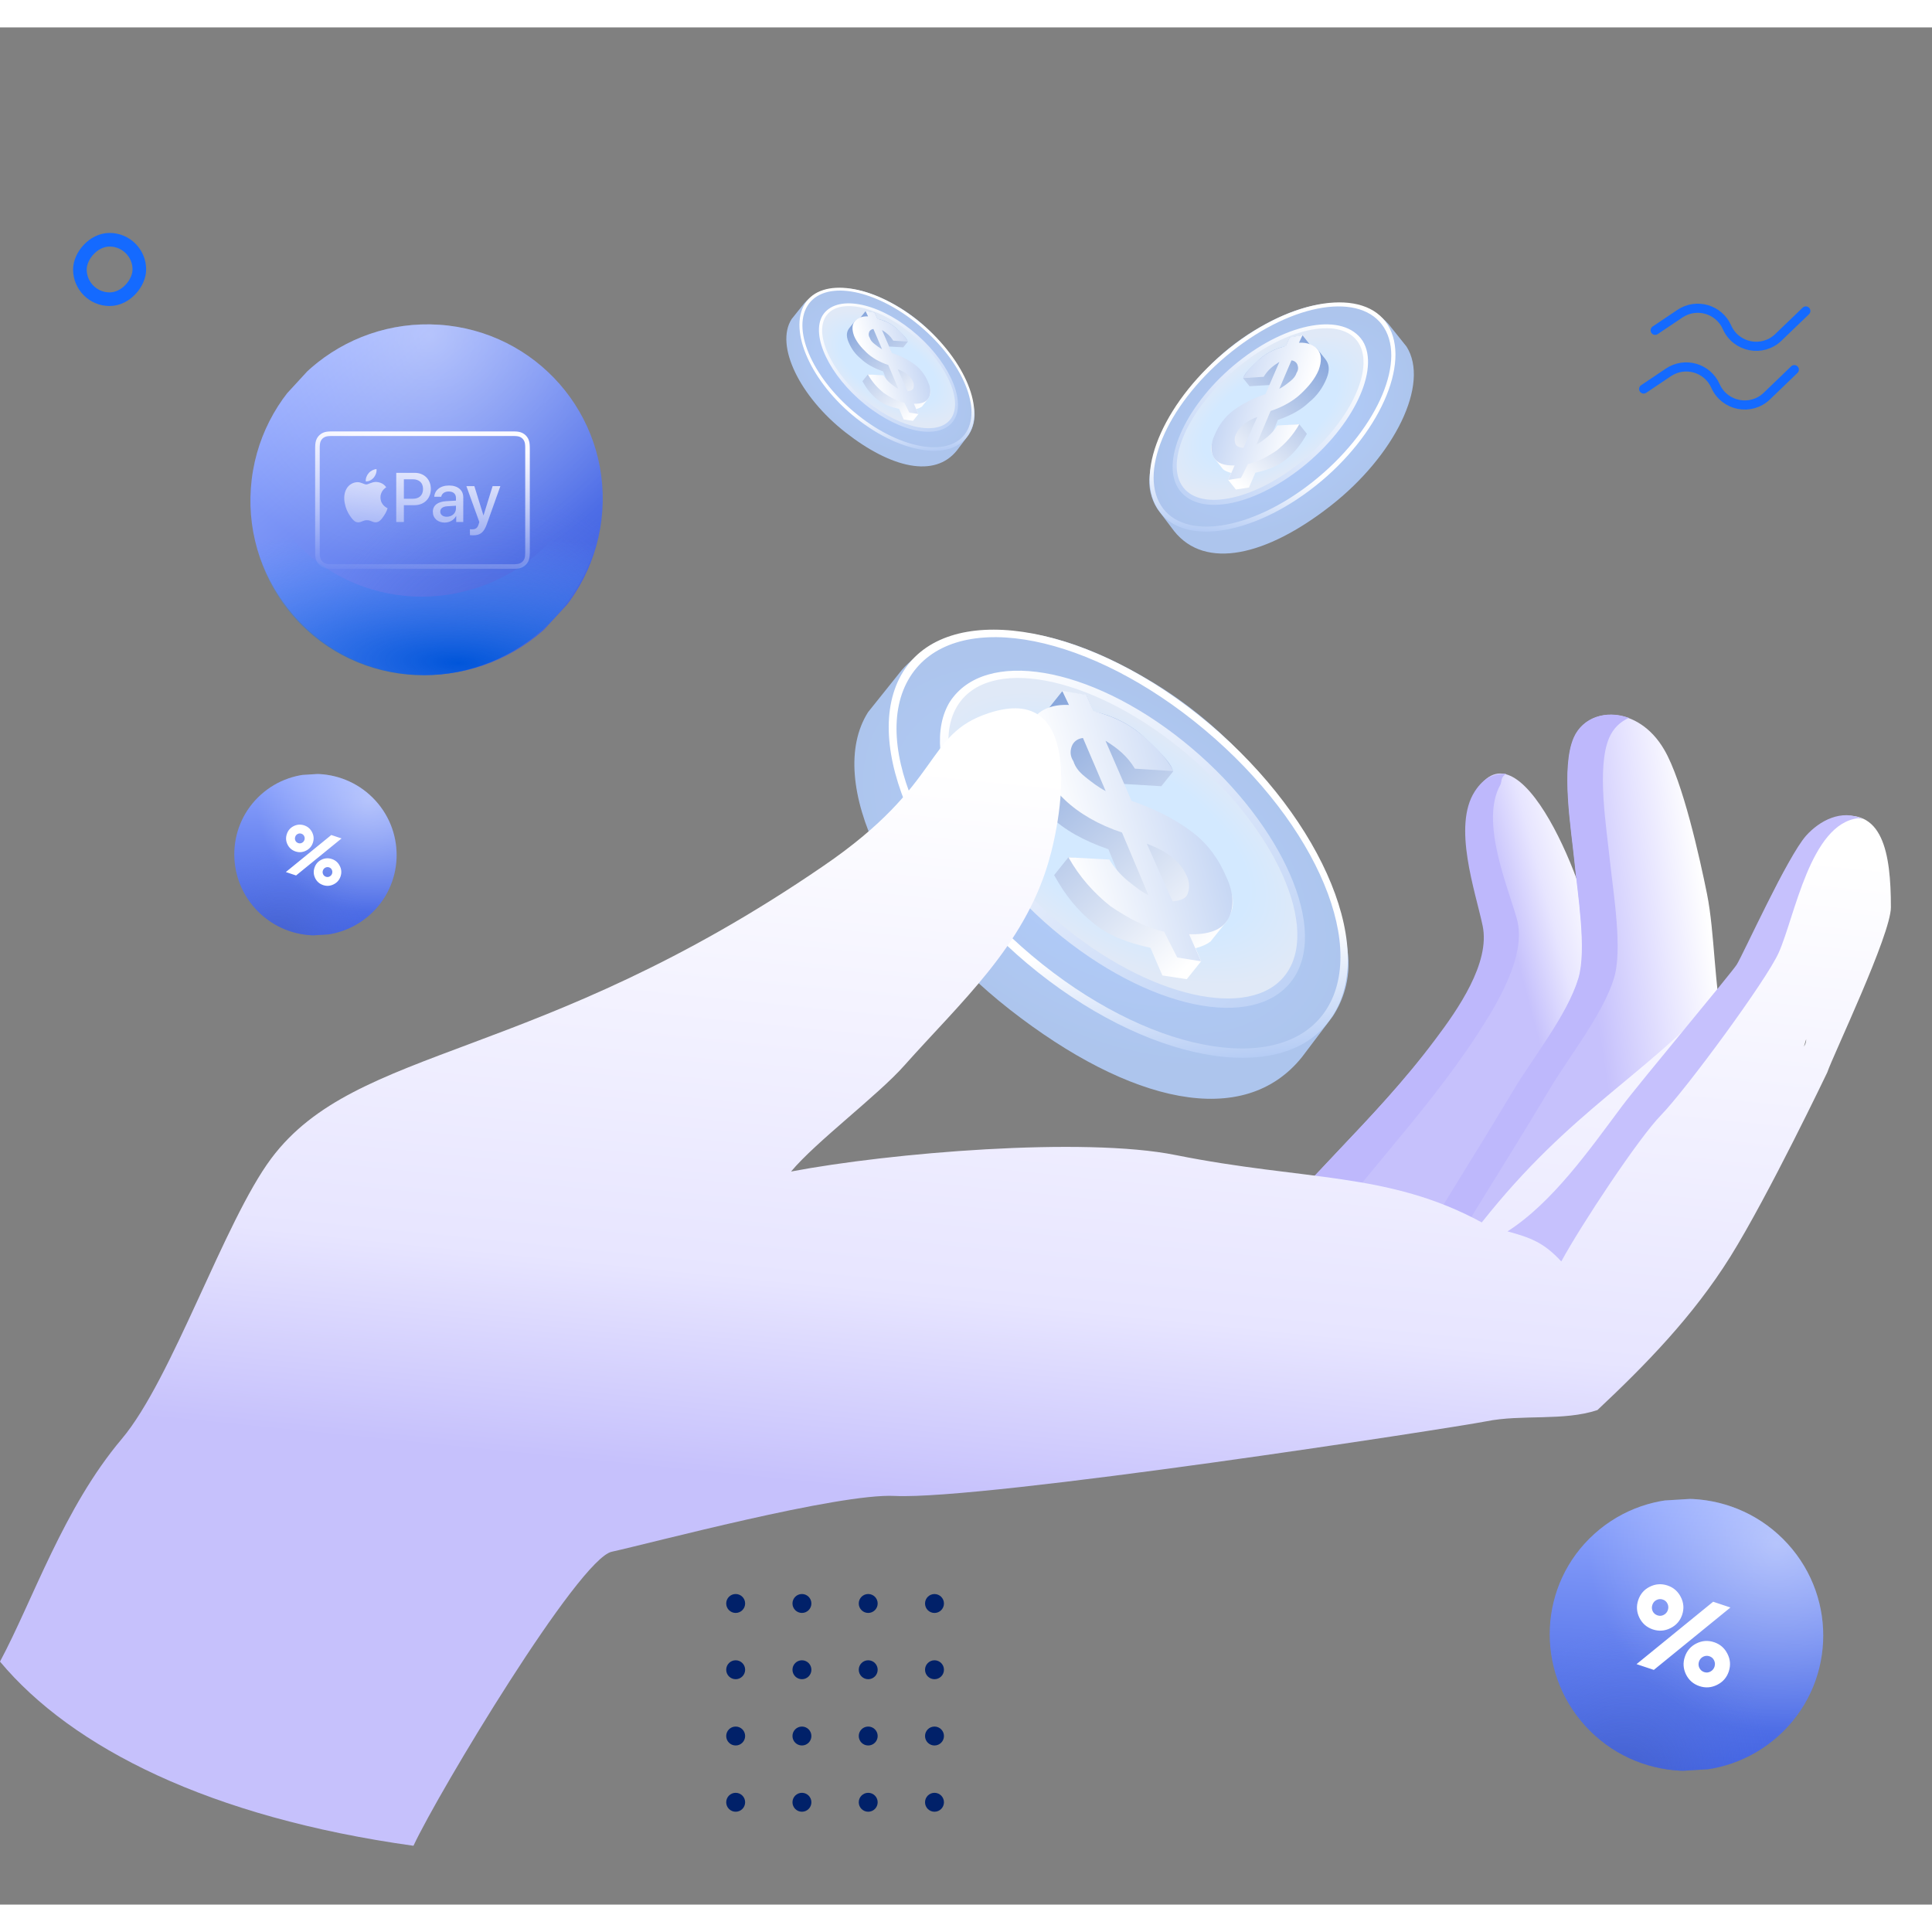 <?xml version="1.0"?>
<svg xmlns="http://www.w3.org/2000/svg" width="400" height="400" viewBox="0 0 423 411" fill="none">
<rect x="0" y="0" width="423" height="411" fill="#808080" stroke="none"/>
<path d="M161.071 343C159.926 343 159 343.926 159 345.071C159 346.217 159.926 347.143 161.071 347.143C162.216 347.143 163.142 346.217 163.142 345.071C163.142 343.926 162.216 343 161.071 343Z" fill="#012169"/>
<path d="M175.579 343C174.434 343 173.508 343.926 173.508 345.071C173.508 346.217 174.434 347.143 175.579 347.143C176.724 347.143 177.65 346.217 177.65 345.071C177.65 343.926 176.724 343 175.579 343Z" fill="#012169"/>
<path d="M190.09 343C188.945 343 188.02 343.926 188.02 345.071C188.02 346.217 188.945 347.143 190.09 347.143C191.235 347.143 192.161 346.217 192.161 345.071C192.161 343.926 191.235 343 190.09 343Z" fill="#012169"/>
<path d="M204.602 347.148C205.747 347.148 206.673 346.222 206.673 345.077C206.673 343.932 205.747 343.006 204.602 343.006C203.457 343.006 202.531 343.932 202.531 345.077C202.531 346.222 203.457 347.148 204.602 347.148Z" fill="#012169"/>
<path d="M161.071 357.51C159.926 357.51 159 358.436 159 359.581C159 360.726 159.926 361.652 161.071 361.652C162.216 361.652 163.142 360.726 163.142 359.581C163.147 358.436 162.216 357.51 161.071 357.51Z" fill="#012169"/>
<path d="M175.579 357.51C174.434 357.51 173.508 358.436 173.508 359.581C173.508 360.726 174.434 361.652 175.579 361.652C176.724 361.652 177.65 360.726 177.65 359.581C177.65 358.436 176.724 357.51 175.579 357.51Z" fill="#012169"/>
<path d="M190.09 357.51C188.945 357.51 188.02 358.436 188.02 359.581C188.02 360.726 188.945 361.652 190.09 361.652C191.235 361.652 192.161 360.726 192.161 359.581C192.161 358.436 191.235 357.51 190.09 357.51Z" fill="#012169"/>
<path d="M204.602 357.51C203.457 357.51 202.531 358.436 202.531 359.581C202.531 360.726 203.457 361.652 204.602 361.652C205.747 361.652 206.673 360.726 206.673 359.581C206.673 358.436 205.747 357.51 204.602 357.51Z" fill="#012169"/>
<path d="M161.071 372.02C159.926 372.02 159 372.946 159 374.091C159 375.236 159.926 376.162 161.071 376.162C162.216 376.162 163.142 375.236 163.142 374.091C163.147 372.946 162.216 372.02 161.071 372.02Z" fill="#012169"/>
<path d="M175.579 372.02C174.434 372.02 173.508 372.946 173.508 374.091C173.508 375.236 174.434 376.162 175.579 376.162C176.724 376.162 177.65 375.236 177.65 374.091C177.65 372.946 176.724 372.02 175.579 372.02Z" fill="#012169"/>
<path d="M190.09 372.02C188.945 372.02 188.02 372.946 188.02 374.091C188.02 375.236 188.945 376.162 190.09 376.162C191.235 376.162 192.161 375.236 192.161 374.091C192.161 372.946 191.235 372.02 190.09 372.02Z" fill="#012169"/>
<path d="M204.602 372.02C203.457 372.02 202.531 372.946 202.531 374.091C202.531 375.236 203.457 376.162 204.602 376.162C205.747 376.162 206.673 375.236 206.673 374.091C206.673 372.946 205.747 372.02 204.602 372.02Z" fill="#012169"/>
<path d="M161.071 386.525C159.926 386.525 159 387.451 159 388.597C159 389.742 159.926 390.668 161.071 390.668C162.216 390.668 163.142 389.742 163.142 388.597C163.147 387.457 162.216 386.525 161.071 386.525Z" fill="#012169"/>
<path d="M175.579 386.525C174.434 386.525 173.508 387.451 173.508 388.597C173.508 389.742 174.434 390.668 175.579 390.668C176.724 390.668 177.65 389.742 177.65 388.597C177.65 387.457 176.724 386.525 175.579 386.525Z" fill="#012169"/>
<path d="M190.09 386.525C188.945 386.525 188.02 387.451 188.02 388.597C188.02 389.742 188.945 390.668 190.09 390.668C191.235 390.668 192.161 389.742 192.161 388.597C192.161 387.457 191.235 386.525 190.09 386.525Z" fill="#012169"/>
<path d="M204.602 386.525C203.457 386.525 202.531 387.451 202.531 388.597C202.531 389.742 203.457 390.668 204.602 390.668C205.747 390.668 206.673 389.742 206.673 388.597C206.673 387.457 205.747 386.525 204.602 386.525Z" fill="#012169"/>
<path d="M362.389 66.322L367.81 62.679C371.422 60.252 376.35 61.675 378.113 65.655V65.655C380.08 70.098 385.865 71.233 389.365 67.864L395.375 62.079" stroke="#146AFF" stroke-width="2" stroke-linecap="round" stroke-linejoin="round"/>
<path d="M359.869 79.171L365.291 75.528C368.903 73.101 373.831 74.525 375.593 78.504V78.504C377.561 82.947 383.345 84.083 386.846 80.714L392.856 74.928" stroke="#146AFF" stroke-width="2" stroke-linecap="round" stroke-linejoin="round"/>
<rect x="-1.492" y="1.492" width="13.016" height="13.016" rx="6.508" transform="matrix(-1 0 0 1 29.016 45)" stroke="#146AFF" stroke-width="2.984"/>
<path d="M314.802 221.062C319.677 214.606 326.893 204.351 325.121 196.248C323.538 188.715 318.474 174.345 323.412 166.812C333.667 151.113 349.429 193.463 348.923 201.439L333.413 273.287L273.466 268.666C284.354 253.03 300.813 239.674 314.802 221.062Z" fill="url(#paint0_linear_5593_163229)"/>
<path d="M328.476 165.863C324.045 173.776 329.995 187.766 332.084 195.109C334.363 203.085 327.843 213.72 323.412 220.557C310.878 239.738 295.558 254.107 285.746 270.06L273.023 269.11C283.911 253.538 300.369 240.181 314.296 221.506C319.17 215.05 326.323 204.795 324.614 196.692C323.032 189.159 317.967 174.852 322.905 167.256C324.994 164.028 327.273 163.395 329.805 163.395C328.476 164.154 328.856 165.167 328.476 165.863Z" fill="#BEB8FC"/>
<path d="M304.615 276.643C313.351 262.084 322.593 247.524 331.455 232.711C335.696 225.621 343.229 216.253 345.635 208.276C347.534 202.009 345.445 189.602 344.749 182.449C344.052 175.486 341.773 162.065 344.622 155.545C347.661 148.519 358.675 148.329 364.373 158.141C368.424 165.041 372.159 181.879 373.741 189.729C375.451 198.211 375.324 210.429 377.35 218.658L316.895 292.532C317.085 290.886 303.729 278.099 304.615 276.643Z" fill="url(#paint1_linear_5593_163229)"/>
<path d="M190.062 149.917L197.441 140.698C204.024 133.19 221.5 124.819 252.126 143.228C282.752 161.637 295.57 193.904 295.257 205.513C295.095 211.508 292.448 215.501 291.835 216.47L285.083 225.412C272.311 241.367 247.379 235.592 221.096 215.043C194.813 194.493 180.43 165.134 190.062 149.917Z" fill="url(#paint2_radial_5593_163229)"/>
<path d="M227.224 206.854C201.438 186.345 188.038 156.628 197.744 141.051C207.273 125.757 236.555 129.985 262.341 150.494C288.424 171.238 301.527 200.72 291.998 216.014C282.589 231.827 253.307 227.599 227.224 206.854ZM261.459 151.91C236.265 131.872 208.402 127.502 199.226 142.229C190.05 156.957 203.089 185.117 228.283 205.155C253.477 225.192 281.34 229.563 290.516 214.835C299.692 200.108 286.949 172.183 261.459 151.91Z" fill="url(#paint3_linear_5593_163229)"/>
<path d="M233.065 198.266C253.363 214.551 275.553 218.472 282.629 207.024C289.705 195.575 278.986 173.093 258.688 156.808C238.391 140.523 216.2 136.602 209.125 148.05C202.049 159.499 212.767 181.981 233.065 198.266Z" fill="url(#paint4_radial_5593_163229)"/>
<path d="M232.495 199.094C211.89 182.584 200.79 159.252 207.991 147.614C215.662 135.928 238.412 139.721 259.017 156.232C279.621 172.743 290.722 196.075 283.521 207.713C276.144 219.635 253.394 215.841 232.495 199.094ZM258.138 157.651C238.122 141.612 216.312 137.723 209.638 148.509C202.964 159.296 213.533 181.352 233.549 197.391C253.565 213.43 275.375 217.32 282.049 206.533C288.724 195.747 278.155 173.691 258.138 157.651Z" fill="url(#paint5_linear_5593_163229)"/>
<path d="M268.569 195.726L265.027 200.15C264.251 200.739 263.135 201.242 261.762 201.611L262.983 204.458L259.841 208.382L254.498 207.573L251.868 201.505C247.617 200.579 243.227 199.203 239.576 196.281C235.925 193.358 233.241 190.034 230.798 185.602L233.94 181.677L242.648 182.545C242.953 183.248 244.394 184.999 245.076 185.786L242.675 179.937C237.207 178.037 233.073 175.718 229.967 172.737C226.621 170.058 224.303 166.717 222.773 163.015C221.244 159.314 221.763 156.903 223.361 154.907L226.025 151.579C227.083 150.258 228.559 149.466 229.591 149.078L232.557 145.373L237.798 146.184L239.429 149.81C241.436 150.106 246.427 151.606 250.337 155.239C255.225 159.78 256.484 161.361 256.861 162.89L254.262 166.137L245.987 165.638L247.621 169.55C252.368 171.012 262.771 175.635 266.407 182.432C270.952 190.928 270.469 192.155 268.569 195.726Z" fill="url(#paint6_linear_5593_163229)"/>
<path d="M251.433 189.98L245.657 176.278C240.59 174.611 236.222 172.07 233.153 169.136C230.085 166.202 227.55 163.217 226.014 159.599C224.778 156.221 224.676 153.272 226.308 151.234C227.736 149.45 230.239 148.169 234.039 148.344L232.57 145.257L237.803 146.101L239.437 149.679C243.071 150.676 246.373 152.006 249.375 154.408C252.376 156.811 255.144 159.505 256.913 162.832L248.48 162.293C246.778 159.497 244.678 157.815 242.043 156.185L247.752 169.355C253.953 171.452 258.621 174.233 261.622 176.635C264.624 179.038 266.926 182.314 268.461 185.932C270.297 189.791 270.166 193.031 268.835 195.31C267.503 197.588 264.671 198.666 260.338 198.542L262.975 204.475L257.742 203.631L254.871 197.988C250.704 197.042 246.937 194.981 243.102 192.39C239.5 189.507 236.365 186.041 233.929 181.702L242.895 182.19C243.929 183.974 245.497 185.706 246.998 186.908C248.498 188.109 249.999 189.31 251.433 189.98ZM237.11 155.58C236.044 155.682 235.044 156.316 234.645 157.429C234.246 158.543 234.339 159.634 235.007 160.646C235.441 161.949 236.149 162.933 237.649 164.135C238.85 165.096 240.351 166.297 242.084 167.207L237.11 155.58ZM256.733 191.356C258.333 191.203 259.632 190.81 260.032 189.696C260.431 188.582 260.53 187.228 259.795 185.685C259.061 184.141 258.094 182.889 256.593 181.688C255.092 180.487 253.359 179.576 251.091 178.717L256.733 191.356Z" fill="url(#paint7_linear_5593_163229)"/>
<path d="M304.547 276.582C313.283 262.022 322.525 247.463 331.388 232.65C335.629 225.56 343.162 216.191 345.568 208.215C347.467 201.948 345.378 189.541 344.681 182.387C343.985 175.424 341.706 162.004 344.555 155.484C346.517 151.053 351.645 149.343 356.646 151.179C354.746 152.002 353.227 153.458 352.341 155.484C349.492 162.004 351.771 175.424 352.468 182.387C353.227 189.541 355.316 201.948 353.354 208.215C350.948 216.128 343.352 225.56 339.174 232.65C330.312 247.463 321.006 262.022 312.334 276.582C311.764 277.531 317.081 283.165 320.943 287.533L316.891 292.534C317.018 290.825 303.661 278.038 304.547 276.582Z" fill="#BEB8FC"/>
<path d="M26.651 309.055C37.665 296.015 49.123 261.388 59.378 247.651C78.116 222.584 117.427 226.698 180.286 183.589C206.81 165.485 202.189 154.786 216.559 150.102C237.132 143.392 232.891 171.498 229.536 182.829C224.092 201.251 210.355 213.405 198.011 227.268C192.25 233.788 178.704 243.917 173.196 250.5C194.846 246.385 237.259 242.84 257.389 246.892C285.812 252.589 303.917 250.5 324.427 261.641C344.05 236.827 360.446 229.547 376.778 211.252C383.425 203.719 391.274 175.55 401.593 173.018C412.228 170.359 414 180.74 414 192.641C414 198.655 401.276 225.179 400.073 228.787C400.073 228.787 387.223 255.691 378.867 269.111C370.638 282.278 360.256 292.85 349.748 302.725C342.341 305.194 333.162 303.611 325.376 305.194C317.97 306.65 215.546 322.475 195.922 321.526C183.578 320.893 142.115 331.971 133.949 333.743C126.732 335.262 96.094 386.221 90.523 398.122C45.958 391.918 15.762 376.662 3.05176e-05 357.798C7.217 344.315 13.927 324.121 26.651 309.055ZM395.452 221.507C395.262 222.14 395.072 222.71 394.946 223.153C395.389 222.52 395.452 222.014 395.452 221.507Z" fill="url(#paint8_linear_5593_163229)"/>
<path d="M355.128 236.193C358.863 231.192 379.373 206.694 380.259 205.175C381.715 202.833 391.337 181.563 395.452 176.942C398.364 173.713 403.175 171.055 407.859 173.333L406.847 173.144C396.338 174.346 392.983 194.666 389.438 202.579C386.78 208.593 369.055 232.648 363.611 238.219C358.736 243.22 346.202 262.147 341.835 270.187C338.036 266.072 335.188 264.996 330.06 263.603C339.936 257.273 348.038 245.688 355.128 236.193Z" fill="#C6C1FD"/>
<path d="M307.947 69.876L303.997 64.941C300.472 60.922 291.117 56.44 274.721 66.296C258.325 76.151 251.462 93.425 251.63 99.64C251.717 102.85 253.134 104.988 253.462 105.507L257.077 110.294C263.914 118.835 277.262 115.744 291.333 104.742C305.404 93.741 313.104 78.023 307.947 69.876Z" fill="url(#paint9_radial_5593_163229)"/>
<path d="M288.051 100.356C301.856 89.376 309.03 73.467 303.834 65.127C298.732 56.94 283.056 59.203 269.251 70.183C255.287 81.289 248.272 97.072 253.374 105.26C258.411 113.725 274.087 111.462 288.051 100.356ZM269.724 70.941C283.211 60.214 298.128 57.874 303.04 65.758C307.953 73.643 300.972 88.719 287.484 99.446C273.997 110.173 259.08 112.513 254.167 104.629C249.255 96.744 256.077 81.794 269.724 70.941Z" fill="url(#paint10_linear_5593_163229)"/>
<path d="M284.925 95.76C274.059 104.478 262.179 106.577 258.391 100.448C254.603 94.319 260.341 82.283 271.207 73.565C282.074 64.847 293.954 62.748 297.742 68.877C301.53 75.006 295.792 87.042 284.925 95.76Z" fill="url(#paint11_radial_5593_163229)"/>
<path d="M285.23 96.204C296.261 87.365 302.204 74.874 298.349 68.643C294.242 62.387 282.062 64.418 271.031 73.257C260 82.096 254.058 94.587 257.913 100.818C261.862 107.2 274.041 105.169 285.23 96.204ZM271.502 74.017C282.217 65.43 293.893 63.348 297.467 69.123C301.04 74.897 295.382 86.705 284.666 95.292C273.95 103.879 262.274 105.961 258.701 100.186C255.128 94.412 260.786 82.603 271.502 74.017Z" fill="url(#paint12_linear_5593_163229)"/>
<path d="M265.917 94.402L267.813 96.771C268.229 97.086 268.827 97.356 269.562 97.553L268.908 99.077L270.59 101.178L273.45 100.745L274.859 97.496C277.134 97.001 279.485 96.264 281.439 94.7C283.394 93.135 284.831 91.355 286.138 88.982L284.456 86.881L279.795 87.346C279.631 87.722 278.86 88.66 278.495 89.081L279.78 85.95C282.707 84.932 284.921 83.691 286.583 82.095C288.375 80.661 289.615 78.872 290.434 76.891C291.253 74.909 290.975 73.619 290.12 72.55L288.693 70.768C288.127 70.061 287.337 69.637 286.785 69.429L285.197 67.446L282.391 67.88L281.518 69.821C280.444 69.979 277.772 70.783 275.678 72.728C273.061 75.158 272.387 76.005 272.185 76.824L273.577 78.562L278.007 78.295L277.132 80.389C274.59 81.172 269.021 83.647 267.075 87.285C264.642 91.834 264.9 92.491 265.917 94.402Z" fill="url(#paint13_linear_5593_163229)"/>
<path d="M275.091 91.322L278.183 83.987C280.896 83.094 283.234 81.734 284.877 80.163C286.519 78.592 287.877 76.994 288.699 75.057C289.36 73.249 289.415 71.67 288.541 70.579C287.777 69.624 286.437 68.938 284.403 69.032L285.189 67.379L282.387 67.831L281.513 69.746C279.567 70.281 277.799 70.992 276.192 72.279C274.586 73.565 273.104 75.007 272.157 76.788L276.671 76.5C277.582 75.003 278.707 74.103 280.117 73.23L277.061 80.28C273.742 81.403 271.242 82.892 269.636 84.178C268.029 85.464 266.796 87.218 265.974 89.155C264.991 91.221 265.062 92.955 265.774 94.175C266.487 95.395 268.004 95.972 270.323 95.906L268.911 99.082L271.713 98.63L273.25 95.609C275.481 95.103 277.498 94 279.551 92.612C281.479 91.069 283.157 89.213 284.462 86.89L279.662 87.152C279.108 88.107 278.268 89.034 277.465 89.677C276.662 90.32 275.858 90.964 275.091 91.322ZM282.758 72.906C283.329 72.96 283.864 73.3 284.078 73.896C284.292 74.492 284.242 75.076 283.885 75.618C283.652 76.315 283.273 76.843 282.47 77.486C281.827 78 281.024 78.643 280.095 79.13L282.758 72.906ZM272.253 92.059C271.397 91.977 270.701 91.767 270.487 91.17C270.273 90.574 270.22 89.849 270.614 89.023C271.007 88.196 271.525 87.526 272.328 86.883C273.131 86.24 274.06 85.752 275.273 85.293L272.253 92.059Z" fill="url(#paint14_linear_5593_163229)"/>
<path d="M173.309 63.873L176.119 60.361C178.627 57.502 185.283 54.313 196.948 61.325C208.614 68.337 213.496 80.627 213.377 85.049C213.315 87.332 212.307 88.853 212.073 89.222L209.501 92.628C204.637 98.705 195.14 96.506 185.129 88.679C175.118 80.852 169.64 69.669 173.309 63.873Z" fill="url(#paint15_radial_5593_163229)"/>
<path d="M187.464 85.56C177.643 77.748 172.539 66.429 176.236 60.496C179.865 54.67 191.018 56.281 200.84 64.093C210.775 71.994 215.766 83.223 212.136 89.049C208.552 95.071 197.399 93.461 187.464 85.56ZM200.504 64.632C190.908 57 180.295 55.335 176.8 60.945C173.305 66.554 178.272 77.28 187.868 84.912C197.464 92.544 208.076 94.209 211.572 88.6C215.067 82.99 210.213 72.354 200.504 64.632Z" fill="url(#paint16_linear_5593_163229)"/>
<path d="M189.689 82.29C197.42 88.493 205.872 89.986 208.567 85.625C211.262 81.265 207.179 72.701 199.448 66.499C191.717 60.296 183.265 58.803 180.57 63.163C177.875 67.524 181.957 76.087 189.689 82.29Z" fill="url(#paint17_radial_5593_163229)"/>
<path d="M189.471 82.605C181.623 76.316 177.395 67.43 180.138 62.997C183.059 58.546 191.725 59.99 199.573 66.279C207.421 72.568 211.649 81.455 208.906 85.888C206.096 90.429 197.431 88.984 189.471 82.605ZM199.238 66.82C191.614 60.711 183.307 59.229 180.765 63.338C178.223 67.446 182.248 75.847 189.872 81.956C197.496 88.066 205.803 89.547 208.346 85.439C210.888 81.33 206.862 72.929 199.238 66.82Z" fill="url(#paint18_linear_5593_163229)"/>
<path d="M203.212 81.324L201.863 83.009C201.567 83.234 201.142 83.425 200.619 83.566L201.084 84.65L199.888 86.145L197.853 85.837L196.851 83.525C195.232 83.173 193.56 82.648 192.169 81.535C190.778 80.422 189.756 79.156 188.826 77.468L190.022 75.973L193.339 76.304C193.455 76.572 194.004 77.238 194.264 77.538L193.349 75.31C191.267 74.586 189.692 73.703 188.509 72.568C187.234 71.547 186.352 70.275 185.769 68.865C185.186 67.455 185.384 66.537 185.993 65.776L187.008 64.509C187.41 64.006 187.973 63.704 188.366 63.556L189.496 62.145L191.492 62.454L192.113 63.835C192.877 63.948 194.778 64.519 196.268 65.903C198.13 67.632 198.609 68.235 198.753 68.817L197.763 70.054L194.611 69.864L195.233 71.354C197.041 71.911 201.004 73.672 202.389 76.26C204.12 79.497 203.936 79.964 203.212 81.324Z" fill="url(#paint19_linear_5593_163229)"/>
<path d="M196.685 79.132L194.485 73.913C192.555 73.278 190.891 72.31 189.722 71.193C188.554 70.075 187.588 68.938 187.003 67.56C186.533 66.273 186.494 65.15 187.115 64.374C187.659 63.694 188.612 63.206 190.06 63.273L189.5 62.097L191.494 62.419L192.116 63.782C193.5 64.162 194.758 64.668 195.901 65.583C197.044 66.498 198.099 67.524 198.772 68.791L195.56 68.586C194.912 67.521 194.112 66.881 193.109 66.26L195.283 71.276C197.645 72.075 199.423 73.134 200.566 74.049C201.709 74.964 202.586 76.212 203.171 77.59C203.87 79.06 203.82 80.294 203.313 81.162C202.806 82.03 201.727 82.44 200.077 82.393L201.081 84.653L199.088 84.331L197.995 82.182C196.407 81.822 194.972 81.037 193.512 80.05C192.14 78.952 190.946 77.632 190.018 75.979L193.433 76.165C193.827 76.844 194.424 77.504 194.996 77.962C195.567 78.419 196.139 78.877 196.685 79.132ZM191.23 66.029C190.823 66.068 190.443 66.309 190.291 66.734C190.139 67.158 190.174 67.573 190.428 67.959C190.594 68.455 190.863 68.83 191.435 69.288C191.892 69.654 192.464 70.111 193.124 70.458L191.23 66.029ZM198.704 79.656C199.313 79.598 199.808 79.448 199.96 79.024C200.112 78.6 200.15 78.084 199.87 77.496C199.591 76.908 199.222 76.431 198.65 75.974C198.079 75.516 197.418 75.169 196.555 74.842L198.704 79.656Z" fill="url(#paint20_linear_5593_163229)"/>
<g clip-path="url(#clip0_5593_163229)">
<path d="M131.869 105.908C130.359 127.058 111.911 143.076 90.663 141.687C69.416 140.298 53.415 122.027 54.925 100.878C56.434 79.729 74.883 63.71 96.13 65.099C117.378 66.488 133.379 84.759 131.869 105.908Z" fill="url(#paint21_linear_5593_163229)"/>
<path d="M131.869 105.908C130.359 127.058 111.911 143.076 90.663 141.687C69.416 140.298 53.415 122.027 54.925 100.878C56.434 79.729 74.883 63.71 96.13 65.099C117.378 66.488 133.379 84.759 131.869 105.908Z" fill="url(#paint22_radial_5593_163229)" fill-opacity="0.4"/>
<path d="M131.869 105.908C130.359 127.058 111.911 143.076 90.663 141.687C69.416 140.298 53.415 122.027 54.925 100.878C56.434 79.729 74.883 63.71 96.13 65.099C117.378 66.488 133.379 84.759 131.869 105.908Z" fill="url(#paint23_radial_5593_163229)" fill-opacity="0.6"/>
<path d="M55.652 96.26C57.426 103.141 61.1 109.544 66.678 114.67C82.224 128.957 106.557 127.72 121.022 111.98C126.038 106.521 129.229 100.002 130.589 93.221C133.731 105.437 130.727 119.108 121.463 129.188C106.968 144.962 82.633 146.135 67.12 131.879C56.956 122.6 53.093 108.982 55.652 96.26Z" fill="url(#paint24_radial_5593_163229)"/>
<g clip-path="url(#clip1_5593_163229)">
<path d="M73.21 88.455C72.914 88.456 72.618 88.458 72.321 88.461C72.028 88.471 71.728 88.487 71.436 88.54C70.995 88.609 70.577 88.783 70.216 89.046C69.855 89.308 69.562 89.653 69.36 90.052C69.223 90.322 69.137 90.596 69.086 90.894C69.031 91.183 69.014 91.481 69.008 91.775C69.004 91.911 69.001 92.048 69 92.184L69 114.817C69 114.954 69.004 115.087 69.006 115.222C69.014 115.516 69.031 115.815 69.084 116.107C69.137 116.401 69.225 116.677 69.362 116.947C69.632 117.479 70.064 117.911 70.596 118.181C70.866 118.318 71.141 118.406 71.438 118.459C71.728 118.512 72.026 118.53 72.319 118.537L72.727 118.543L112.273 118.543L112.679 118.537C112.972 118.53 113.272 118.512 113.564 118.459C113.858 118.406 114.134 118.32 114.402 118.183C114.935 117.913 115.368 117.48 115.638 116.947C115.775 116.677 115.863 116.403 115.914 116.105C115.967 115.815 115.984 115.518 115.992 115.224C115.996 115.087 115.998 114.954 115.998 114.817L116 114.335L116 92.182C116 92.045 115.996 91.912 115.992 91.777C115.988 91.48 115.962 91.184 115.914 90.892C115.82 90.302 115.542 89.757 115.12 89.334C114.698 88.912 114.153 88.634 113.564 88.54C113.271 88.491 112.975 88.465 112.679 88.461C112.383 88.453 112.087 88.451 111.792 88.455L73.21 88.455ZM73.21 89.458L112.264 89.458C112.393 89.458 112.52 89.462 112.649 89.464C112.875 89.472 113.139 89.484 113.384 89.527C113.597 89.566 113.775 89.625 113.946 89.711C114.289 89.885 114.568 90.164 114.743 90.508C114.832 90.685 114.895 90.876 114.927 91.072C114.97 91.313 114.982 91.577 114.988 91.804C114.991 91.931 114.993 92.059 114.993 92.19L114.993 114.813C114.993 114.94 114.993 115.067 114.988 115.196C114.982 115.422 114.97 115.686 114.925 115.931C114.883 116.219 114.771 116.493 114.601 116.729C114.431 116.965 114.206 117.157 113.946 117.288C113.769 117.377 113.581 117.439 113.386 117.472C113.144 117.51 112.9 117.531 112.655 117.535L112.264 117.541L72.733 117.541C72.603 117.541 72.472 117.537 72.349 117.535C72.103 117.532 71.857 117.511 71.614 117.472C71.401 117.433 71.223 117.374 71.05 117.288C70.707 117.114 70.428 116.835 70.255 116.491C70.166 116.313 70.104 116.123 70.071 115.927C70.032 115.685 70.011 115.441 70.008 115.196C70.006 115.068 70.005 114.939 70.005 114.811L70.005 92.188C70.005 92.061 70.005 91.931 70.008 91.802C70.016 91.579 70.028 91.317 70.071 91.068C70.11 90.856 70.169 90.678 70.255 90.506C70.43 90.163 70.709 89.884 71.052 89.711C71.23 89.622 71.419 89.56 71.614 89.527C71.859 89.484 72.124 89.47 72.349 89.464C72.476 89.46 72.605 89.46 72.733 89.458L73.21 89.458ZM82.434 96.704C81.847 96.735 81.126 97.094 80.711 97.597C80.337 98.028 80.006 98.733 80.092 99.395C80.754 99.453 81.414 99.064 81.831 98.576C82.233 98.071 82.507 97.395 82.434 96.706L82.434 96.704ZM86.756 97.526L86.756 108.284L88.425 108.284L88.425 104.608L90.736 104.608C92.847 104.608 94.329 103.161 94.329 101.059C94.329 98.964 92.876 97.525 90.788 97.525L86.756 97.526ZM88.425 98.934L90.348 98.934C91.795 98.934 92.621 99.71 92.621 101.067C92.621 102.422 91.795 103.206 90.342 103.206L88.425 103.206L88.425 98.934ZM82.248 99.522C81.367 99.542 80.623 100.07 80.192 100.07C79.732 100.07 79.031 99.553 78.271 99.567C77.776 99.579 77.294 99.721 76.871 99.978C76.449 100.234 76.101 100.597 75.862 101.03C74.83 102.808 75.59 105.446 76.594 106.895C77.082 107.612 77.669 108.401 78.443 108.372C79.174 108.344 79.461 107.898 80.349 107.898C81.238 107.898 81.496 108.372 82.268 108.358C83.071 108.344 83.574 107.641 84.06 106.923C84.62 106.106 84.849 105.317 84.862 105.276C84.849 105.26 83.315 104.672 83.302 102.908C83.286 101.431 84.506 100.728 84.563 100.685C83.874 99.667 82.8 99.553 82.428 99.524C82.368 99.52 82.308 99.521 82.248 99.522ZM98.314 100.299C96.376 100.299 95.169 101.343 95.079 102.759L96.601 102.759C96.742 102.058 97.323 101.612 98.255 101.612C99.239 101.612 99.828 102.132 99.828 103.004L99.828 103.609L97.68 103.734C95.817 103.84 94.766 104.682 94.766 106.053C94.766 107.463 95.839 108.417 97.374 108.417C98.404 108.417 99.395 107.866 99.85 106.993L99.887 106.993L99.887 108.284L101.43 108.284L101.43 102.879C101.43 101.306 100.216 100.299 98.314 100.299ZM102.113 100.44L104.945 108.291C104.945 108.297 104.802 108.761 104.802 108.775C104.557 109.578 104.156 109.893 103.41 109.893C103.275 109.893 103.006 109.893 102.887 109.864L102.887 111.168C103.005 111.19 103.41 111.205 103.543 111.205C105.168 111.205 105.944 110.594 106.614 108.693L109.551 100.44L107.851 100.44L105.87 106.823L105.84 106.823L103.856 100.438L102.113 100.44ZM99.828 104.727L99.828 105.346C99.828 106.366 98.947 107.142 97.823 107.142C96.957 107.142 96.391 106.695 96.391 106.008C96.391 105.338 96.936 104.911 97.897 104.847L99.828 104.727Z" fill="url(#paint25_linear_5593_163229)"/>
</g>
</g>
<g clip-path="url(#clip2_5593_163229)">
<path d="M389.392 374.066C377.158 385.075 358.219 384.093 347.09 371.873C335.962 359.653 336.858 340.822 349.093 329.814C361.327 318.805 380.267 319.787 391.395 332.007C402.523 344.227 401.627 363.058 389.392 374.066Z" fill="url(#paint26_linear_5593_163229)"/>
<path d="M389.392 374.066C377.158 385.075 358.219 384.093 347.09 371.873C335.962 359.653 336.858 340.822 349.093 329.814C361.327 318.805 380.267 319.787 391.395 332.007C402.523 344.227 401.627 363.058 389.392 374.066Z" fill="url(#paint27_radial_5593_163229)" fill-opacity="0.4"/>
<path d="M389.392 374.066C377.158 385.075 358.219 384.093 347.09 371.873C335.962 359.653 336.858 340.822 349.093 329.814C361.327 318.805 380.267 319.787 391.395 332.007C402.523 344.227 401.627 363.058 389.392 374.066Z" fill="url(#paint28_radial_5593_163229)" fill-opacity="0.6"/>
<path d="M362.096 359.616L358.312 358.352L375.085 344.689L378.868 345.953L362.096 359.616ZM372.087 363.17C370.753 362.724 369.771 361.872 369.143 360.613C368.53 359.359 368.444 358.073 368.885 356.755C369.33 355.42 370.172 354.444 371.409 353.827C372.668 353.198 373.965 353.106 375.299 353.552C376.618 353.992 377.591 354.842 378.22 356.101C378.854 357.344 378.948 358.633 378.502 359.967C378.062 361.285 377.212 362.258 375.953 362.887C374.694 363.516 373.405 363.61 372.087 363.17ZM372.065 359.174C372.293 359.63 372.643 359.936 373.115 360.094C373.586 360.252 374.042 360.214 374.482 359.981C374.921 359.748 375.22 359.395 375.378 358.923C375.535 358.451 375.508 357.99 375.297 357.54C375.086 357.089 374.744 356.785 374.272 356.628C373.8 356.47 373.336 356.505 372.88 356.733C372.441 356.966 372.142 357.318 371.985 357.79C371.827 358.262 371.854 358.723 372.065 359.174ZM361.881 350.753C360.547 350.307 359.565 349.455 358.936 348.196C358.324 346.942 358.238 345.656 358.678 344.338C359.124 343.004 359.965 342.028 361.203 341.41C362.462 340.781 363.759 340.69 365.093 341.135C366.411 341.576 367.385 342.425 368.013 343.684C368.647 344.927 368.741 346.216 368.296 347.55C367.856 348.868 367.006 349.842 365.747 350.47C364.488 351.099 363.199 351.193 361.881 350.753ZM362.908 347.677C363.38 347.835 363.836 347.797 364.275 347.564C364.715 347.331 365.014 346.979 365.171 346.507C365.329 346.035 365.302 345.574 365.091 345.123C364.879 344.673 364.538 344.369 364.066 344.211C363.578 344.048 363.114 344.083 362.674 344.316C362.24 344.533 361.941 344.885 361.778 345.373C361.615 345.862 361.639 346.331 361.851 346.781C362.067 347.216 362.42 347.514 362.908 347.677Z" fill="white"/>
</g>
<g clip-path="url(#clip3_5593_163229)">
<path d="M81.025 194.255C73.765 200.788 62.525 200.205 55.921 192.953C49.317 185.701 49.849 174.526 57.11 167.993C64.37 161.46 75.61 162.043 82.214 169.295C88.818 176.547 88.286 187.722 81.025 194.255Z" fill="url(#paint29_linear_5593_163229)"/>
<path d="M81.025 194.255C73.765 200.788 62.525 200.205 55.921 192.953C49.317 185.701 49.849 174.526 57.11 167.993C64.37 161.46 75.61 162.043 82.214 169.295C88.818 176.547 88.286 187.722 81.025 194.255Z" fill="url(#paint30_radial_5593_163229)" fill-opacity="0.4"/>
<path d="M81.025 194.255C73.765 200.788 62.525 200.205 55.921 192.953C49.317 185.701 49.849 174.526 57.11 167.993C64.37 161.46 75.61 162.043 82.214 169.295C88.818 176.547 88.286 187.722 81.025 194.255Z" fill="url(#paint31_radial_5593_163229)" fill-opacity="0.6"/>
<path d="M64.826 185.678L62.581 184.928L72.534 176.82L74.78 177.57L64.826 185.678ZM70.755 187.787C69.964 187.523 69.381 187.017 69.008 186.27C68.645 185.526 68.594 184.763 68.855 183.98C69.119 183.188 69.619 182.609 70.353 182.242C71.1 181.869 71.87 181.815 72.662 182.08C73.444 182.341 74.022 182.845 74.395 183.592C74.771 184.33 74.827 185.095 74.562 185.886C74.301 186.669 73.797 187.246 73.05 187.619C72.302 187.992 71.538 188.048 70.755 187.787ZM70.742 185.416C70.877 185.686 71.085 185.868 71.365 185.962C71.645 186.055 71.916 186.033 72.177 185.895C72.437 185.756 72.615 185.547 72.708 185.267C72.802 184.987 72.786 184.713 72.66 184.446C72.535 184.179 72.332 183.998 72.052 183.905C71.772 183.811 71.497 183.832 71.226 183.967C70.965 184.105 70.788 184.315 70.695 184.595C70.601 184.875 70.617 185.148 70.742 185.416ZM64.699 180.418C63.907 180.154 63.324 179.648 62.951 178.901C62.588 178.157 62.537 177.394 62.798 176.612C63.062 175.82 63.562 175.24 64.296 174.874C65.043 174.501 65.813 174.446 66.605 174.711C67.387 174.972 67.965 175.476 68.338 176.224C68.714 176.961 68.77 177.726 68.505 178.518C68.244 179.3 67.74 179.878 66.993 180.251C66.246 180.624 65.481 180.68 64.699 180.418ZM65.308 178.593C65.588 178.687 65.859 178.664 66.12 178.526C66.38 178.388 66.558 178.179 66.651 177.898C66.745 177.618 66.729 177.345 66.603 177.077C66.478 176.81 66.275 176.63 65.995 176.536C65.705 176.439 65.43 176.46 65.169 176.598C64.912 176.727 64.734 176.936 64.638 177.226C64.541 177.516 64.555 177.794 64.681 178.062C64.809 178.319 65.018 178.496 65.308 178.593Z" fill="white"/>
</g>
<defs>
<linearGradient id="paint0_linear_5593_163229" x1="351.957" y1="190.186" x2="329.995" y2="196.055" gradientUnits="userSpaceOnUse">
<stop offset="0.072" stop-color="white"/>
<stop offset="0.573" stop-color="#E7E5FF"/>
<stop offset="1" stop-color="#C6C1FC"/>
</linearGradient>
<linearGradient id="paint1_linear_5593_163229" x1="377.301" y1="201.45" x2="347.995" y2="205.84" gradientUnits="userSpaceOnUse">
<stop offset="0.072" stop-color="white"/>
<stop offset="0.467" stop-color="#E7E5FF"/>
<stop offset="1" stop-color="#C6C1FC"/>
</linearGradient>
<radialGradient id="paint2_radial_5593_163229" cx="0" cy="0" r="1" gradientUnits="userSpaceOnUse" gradientTransform="translate(240.845 182.726) rotate(122.333) scale(37.81 60.505)">
<stop stop-color="#B2CEFF"/>
<stop offset="1" stop-color="#ADC5ED"/>
</radialGradient>
<linearGradient id="paint3_linear_5593_163229" x1="278.5" y1="197.935" x2="284.484" y2="249.206" gradientUnits="userSpaceOnUse">
<stop stop-color="white"/>
<stop offset="1" stop-color="#729EEB"/>
</linearGradient>
<radialGradient id="paint4_radial_5593_163229" cx="0" cy="0" r="1" gradientUnits="userSpaceOnUse" gradientTransform="translate(245.877 177.537) rotate(121.718) scale(24.369 46.765)">
<stop offset="0.656" stop-color="#D3E9FF"/>
<stop offset="1" stop-color="#E0E9F7"/>
</radialGradient>
<linearGradient id="paint5_linear_5593_163229" x1="214.606" y1="143.716" x2="275.126" y2="214.846" gradientUnits="userSpaceOnUse">
<stop stop-color="white"/>
<stop offset="1" stop-color="#BFD3F6"/>
</linearGradient>
<linearGradient id="paint6_linear_5593_163229" x1="219.882" y1="155.655" x2="262.269" y2="203.577" gradientUnits="userSpaceOnUse">
<stop stop-color="#86A5DB"/>
<stop offset="1" stop-color="white"/>
</linearGradient>
<linearGradient id="paint7_linear_5593_163229" x1="229.399" y1="167.228" x2="299.819" y2="148.128" gradientUnits="userSpaceOnUse">
<stop stop-color="white"/>
<stop offset="1" stop-color="#83A7E7"/>
</linearGradient>
<linearGradient id="paint8_linear_5593_163229" x1="451.633" y1="169.351" x2="427.89" y2="406.028" gradientUnits="userSpaceOnUse">
<stop offset="0.072" stop-color="white"/>
<stop offset="0.556" stop-color="#E7E5FF"/>
<stop offset="0.741" stop-color="#C6C1FC"/>
</linearGradient>
<radialGradient id="paint9_radial_5593_163229" cx="0" cy="0" r="1" gradientUnits="userSpaceOnUse" gradientTransform="translate(280.76 87.441) rotate(57.667) scale(20.242 32.392)">
<stop stop-color="#B2CEFF"/>
<stop offset="1" stop-color="#ADC5ED"/>
</radialGradient>
<linearGradient id="paint10_linear_5593_163229" x1="260.6" y1="95.581" x2="257.397" y2="123.03" gradientUnits="userSpaceOnUse">
<stop stop-color="white"/>
<stop offset="1" stop-color="#729EEB"/>
</linearGradient>
<radialGradient id="paint11_radial_5593_163229" cx="0" cy="0" r="1" gradientUnits="userSpaceOnUse" gradientTransform="translate(278.066 84.663) rotate(58.282) scale(13.046 25.036)">
<stop offset="0.656" stop-color="#D3E9FF"/>
<stop offset="1" stop-color="#E0E9F7"/>
</radialGradient>
<linearGradient id="paint12_linear_5593_163229" x1="294.807" y1="66.556" x2="262.407" y2="104.637" gradientUnits="userSpaceOnUse">
<stop stop-color="white"/>
<stop offset="1" stop-color="#BFD3F6"/>
</linearGradient>
<linearGradient id="paint13_linear_5593_163229" x1="291.983" y1="72.95" x2="269.29" y2="98.606" gradientUnits="userSpaceOnUse">
<stop stop-color="#86A5DB"/>
<stop offset="1" stop-color="white"/>
</linearGradient>
<linearGradient id="paint14_linear_5593_163229" x1="286.886" y1="79.142" x2="249.187" y2="68.916" gradientUnits="userSpaceOnUse">
<stop stop-color="white"/>
<stop offset="1" stop-color="#83A7E7"/>
</linearGradient>
<radialGradient id="paint15_radial_5593_163229" cx="0" cy="0" r="1" gradientUnits="userSpaceOnUse" gradientTransform="translate(192.652 76.37) rotate(122.333) scale(14.402 23.046)">
<stop stop-color="#B2CEFF"/>
<stop offset="1" stop-color="#ADC5ED"/>
</radialGradient>
<linearGradient id="paint16_linear_5593_163229" x1="206.995" y1="82.162" x2="209.274" y2="101.691" gradientUnits="userSpaceOnUse">
<stop stop-color="white"/>
<stop offset="1" stop-color="#729EEB"/>
</linearGradient>
<radialGradient id="paint17_radial_5593_163229" cx="0" cy="0" r="1" gradientUnits="userSpaceOnUse" gradientTransform="translate(194.568 74.394) rotate(121.718) scale(9.282 17.812)">
<stop offset="0.656" stop-color="#D3E9FF"/>
<stop offset="1" stop-color="#E0E9F7"/>
</radialGradient>
<linearGradient id="paint18_linear_5593_163229" x1="182.657" y1="61.512" x2="205.709" y2="88.605" gradientUnits="userSpaceOnUse">
<stop stop-color="white"/>
<stop offset="1" stop-color="#BFD3F6"/>
</linearGradient>
<linearGradient id="paint19_linear_5593_163229" x1="184.668" y1="66.061" x2="200.813" y2="84.314" gradientUnits="userSpaceOnUse">
<stop stop-color="#86A5DB"/>
<stop offset="1" stop-color="white"/>
</linearGradient>
<linearGradient id="paint20_linear_5593_163229" x1="188.293" y1="70.466" x2="215.115" y2="63.191" gradientUnits="userSpaceOnUse">
<stop stop-color="white"/>
<stop offset="1" stop-color="#83A7E7"/>
</linearGradient>
<linearGradient id="paint21_linear_5593_163229" x1="130.452" y1="125.754" x2="78.227" y2="63.708" gradientUnits="userSpaceOnUse">
<stop stop-color="#3D5FE0"/>
<stop offset="1" stop-color="#92A8FF"/>
</linearGradient>
<radialGradient id="paint22_radial_5593_163229" cx="0" cy="0" r="1" gradientUnits="userSpaceOnUse" gradientTransform="translate(93.833 67.273) rotate(37.63) scale(73.978 74.253)">
<stop stop-color="white"/>
<stop offset="0.716" stop-color="white" stop-opacity="0"/>
</radialGradient>
<radialGradient id="paint23_radial_5593_163229" cx="0" cy="0" r="1" gradientUnits="userSpaceOnUse" gradientTransform="translate(109.529 148.588) rotate(-101.99) scale(48.765 42.08)">
<stop stop-color="#455EBC"/>
<stop offset="1" stop-color="#627EEA" stop-opacity="0"/>
</radialGradient>
<radialGradient id="paint24_radial_5593_163229" cx="0" cy="0" r="1" gradientUnits="userSpaceOnUse" gradientTransform="translate(100.24 139.127) rotate(-87.538) scale(28.86 91.344)">
<stop stop-color="#0055DA"/>
<stop offset="1" stop-color="#5D9CFF" stop-opacity="0"/>
</radialGradient>
<linearGradient id="paint25_linear_5593_163229" x1="100.303" y1="90.955" x2="96.054" y2="123.039" gradientUnits="userSpaceOnUse">
<stop stop-color="#FCFBFF"/>
<stop offset="1" stop-color="#FCFBFF" stop-opacity="0"/>
</linearGradient>
<linearGradient id="paint26_linear_5593_163229" x1="377.912" y1="384.396" x2="382.137" y2="321.587" gradientUnits="userSpaceOnUse">
<stop stop-color="#3D5FE0"/>
<stop offset="1" stop-color="#92A8FF"/>
</linearGradient>
<radialGradient id="paint27_radial_5593_163229" cx="0" cy="0" r="1" gradientUnits="userSpaceOnUse" gradientTransform="translate(388.94 331.985) rotate(81.566) scale(57.423 57.636)">
<stop stop-color="white"/>
<stop offset="0.716" stop-color="white" stop-opacity="0"/>
</radialGradient>
<radialGradient id="paint28_radial_5593_163229" cx="0" cy="0" r="1" gradientUnits="userSpaceOnUse" gradientTransform="translate(353.919 385.89) rotate(-58.054) scale(37.852 32.663)">
<stop stop-color="#455EBC"/>
<stop offset="1" stop-color="#627EEA" stop-opacity="0"/>
</radialGradient>
<linearGradient id="paint29_linear_5593_163229" x1="74.212" y1="200.385" x2="76.72" y2="163.111" gradientUnits="userSpaceOnUse">
<stop stop-color="#3D5FE0"/>
<stop offset="1" stop-color="#92A8FF"/>
</linearGradient>
<radialGradient id="paint30_radial_5593_163229" cx="0" cy="0" r="1" gradientUnits="userSpaceOnUse" gradientTransform="translate(80.757 169.282) rotate(81.566) scale(34.077 34.204)">
<stop stop-color="white"/>
<stop offset="0.716" stop-color="white" stop-opacity="0"/>
</radialGradient>
<radialGradient id="paint31_radial_5593_163229" cx="0" cy="0" r="1" gradientUnits="userSpaceOnUse" gradientTransform="translate(59.974 201.272) rotate(-58.054) scale(22.463 19.384)">
<stop stop-color="#455EBC"/>
<stop offset="1" stop-color="#627EEA" stop-opacity="0"/>
</radialGradient>
<clipPath id="clip0_5593_163229">
<rect width="77.55" height="76.431" fill="white" transform="matrix(-0.677 0.736 0.736 0.677 91.475 49)"/>
</clipPath>
<clipPath id="clip1_5593_163229">
<rect width="47" height="47" fill="white" transform="translate(69 80)"/>
</clipPath>
<clipPath id="clip2_5593_163229">
<rect width="60.196" height="59.327" fill="white" transform="matrix(-0.998 0.061 0.061 0.998 397.463 320.5)"/>
</clipPath>
<clipPath id="clip3_5593_163229">
<rect width="35.723" height="35.208" fill="white" transform="matrix(-0.998 0.061 0.061 0.998 85.814 162.465)"/>
</clipPath>
</defs>
</svg>
